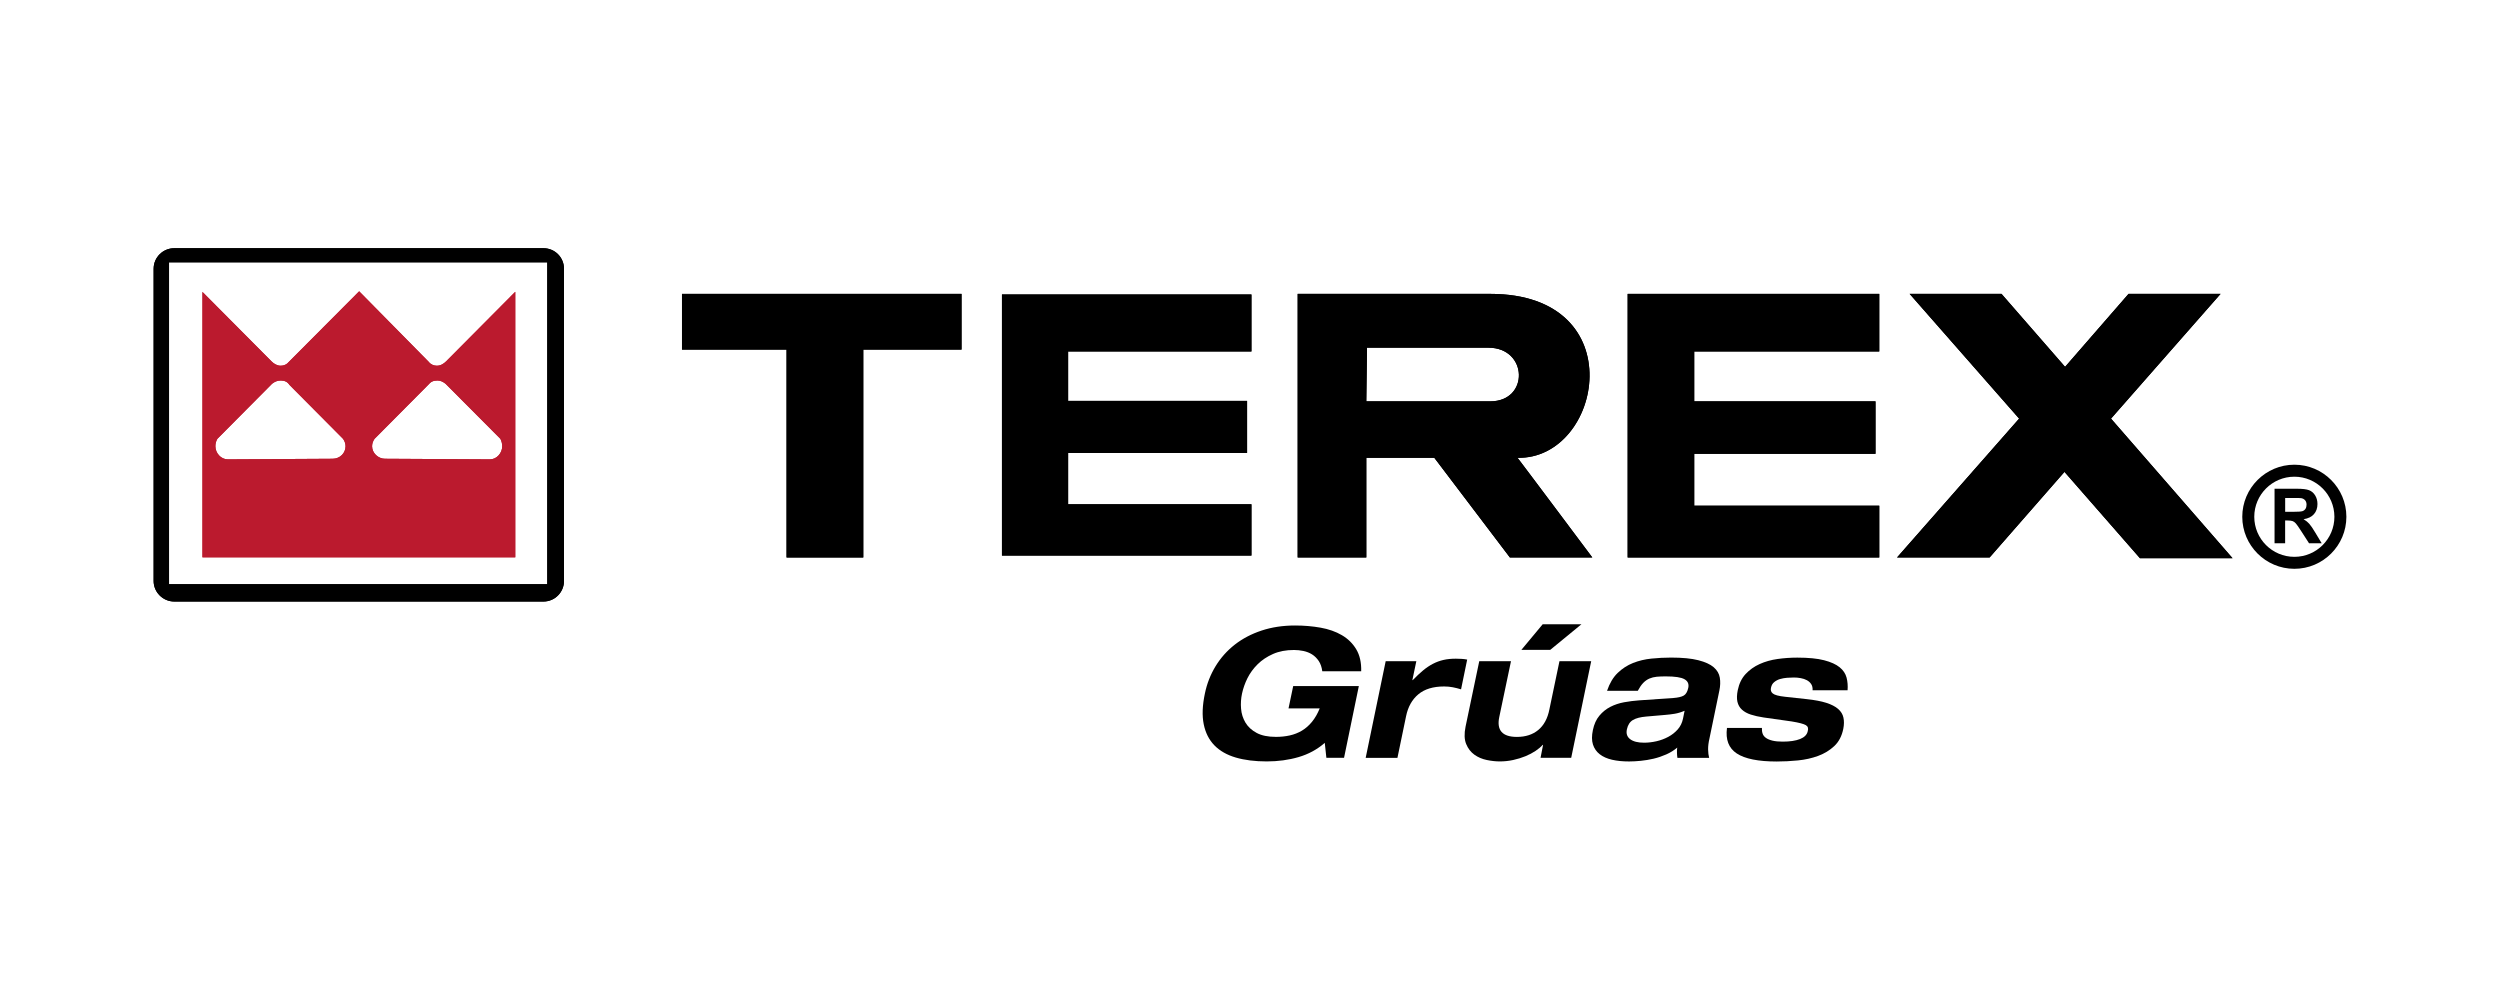 <?xml version="1.0" encoding="utf-8"?>
<!-- Generator: Adobe Illustrator 16.0.0, SVG Export Plug-In . SVG Version: 6.00 Build 0)  -->
<!DOCTYPE svg PUBLIC "-//W3C//DTD SVG 1.1//EN" "http://www.w3.org/Graphics/SVG/1.1/DTD/svg11.dtd">
<svg version="1.1" id="Capa_1" xmlns="http://www.w3.org/2000/svg" xmlns:xlink="http://www.w3.org/1999/xlink" x="0px" y="0px"
	 width="133.999px" height="53px" viewBox="0 0 133.999 53" style="enable-background:new 0 0 133.999 53;" xml:space="preserve">
<g>
	<g>
		<g>
			<path style="fill-rule:evenodd;clip-rule:evenodd;" d="M9.341,32.242H29.13c0.609,0,1.1-0.5,1.1-1.104V14.404
				c0-0.607-0.49-1.1-1.1-1.1H9.341c-0.607,0-1.107,0.492-1.107,1.1v16.734C8.233,31.742,8.733,32.242,9.341,32.242L9.341,32.242z
				 M9.06,31.313h20.273V14.062H9.06V31.313L9.06,31.313z"/>
			<path style="fill-rule:evenodd;clip-rule:evenodd;" d="M9.341,32.242H29.13c0.609,0,1.1-0.5,1.1-1.104V14.404
				c0-0.607-0.49-1.1-1.1-1.1H9.341c-0.607,0-1.107,0.492-1.107,1.1v16.734C8.233,31.742,8.733,32.242,9.341,32.242L9.341,32.242z
				 M9.06,31.313h20.273V14.062H9.06V31.313L9.06,31.313z"/>
			<path style="fill-rule:evenodd;clip-rule:evenodd;fill:#BB1A2E;" d="M19.251,15.613l-3.771,3.786
				c-0.102,0.133-0.264,0.203-0.43,0.203c-0.201,0-0.365-0.103-0.498-0.234l-3.67-3.691l-0.031-0.033v14.229h16.768V15.644
				l-0.039,0.033l-3.668,3.691c-0.133,0.132-0.297,0.234-0.498,0.234c-0.164,0-0.328-0.07-0.43-0.203L19.251,15.613L19.251,15.613z
				 M18.388,23.522c0.068,0.101,0.133,0.231,0.133,0.397c0,0.366-0.297,0.67-0.695,0.67l-5.617,0.032
				c-0.367,0-0.664-0.336-0.664-0.702c0-0.133,0.031-0.268,0.104-0.397l2.936-2.955c0.133-0.101,0.266-0.171,0.467-0.171
				c0.197,0,0.359,0.07,0.461,0.233L18.388,23.522L18.388,23.522z M20.075,23.522c-0.068,0.101-0.131,0.231-0.131,0.397
				c0,0.366,0.328,0.67,0.693,0.67l5.625,0.032c0.361,0,0.656-0.336,0.656-0.702c0-0.133-0.033-0.268-0.096-0.397l-2.943-2.955
				c-0.131-0.101-0.266-0.171-0.43-0.171c-0.232,0-0.365,0.07-0.498,0.233L20.075,23.522L20.075,23.522z"/>
			<path style="fill-rule:evenodd;clip-rule:evenodd;fill:#BB1A2E;" d="M19.251,15.613l-3.771,3.786
				c-0.102,0.133-0.264,0.203-0.43,0.203c-0.201,0-0.365-0.103-0.498-0.234l-3.67-3.691l-0.031-0.033v14.229h16.768V15.644
				l-0.039,0.033l-3.668,3.691c-0.133,0.132-0.297,0.234-0.498,0.234c-0.164,0-0.328-0.07-0.43-0.203L19.251,15.613L19.251,15.613z
				 M18.388,23.522c0.068,0.101,0.133,0.231,0.133,0.397c0,0.366-0.297,0.67-0.695,0.67l-5.617,0.032
				c-0.367,0-0.664-0.336-0.664-0.702c0-0.133,0.031-0.268,0.104-0.397l2.936-2.955c0.133-0.101,0.266-0.171,0.467-0.171
				c0.197,0,0.359,0.07,0.461,0.233L18.388,23.522L18.388,23.522z M20.075,23.522c-0.068,0.101-0.131,0.231-0.131,0.397
				c0,0.366,0.328,0.67,0.693,0.67l5.625,0.032c0.361,0,0.656-0.336,0.656-0.702c0-0.133-0.033-0.268-0.096-0.397l-2.943-2.955
				c-0.131-0.101-0.266-0.171-0.43-0.171c-0.232,0-0.365,0.07-0.498,0.233L20.075,23.522L20.075,23.522z"/>
			<polygon style="fill-rule:evenodd;clip-rule:evenodd;" points="42.159,29.881 42.159,18.738 36.554,18.738 36.554,15.752 
				51.538,15.752 51.538,18.738 46.272,18.738 46.272,29.881 42.159,29.881 			"/>
			<polygon style="fill-rule:evenodd;clip-rule:evenodd;" points="42.159,29.881 42.159,18.738 36.554,18.738 36.554,15.752 
				51.538,15.752 51.538,18.738 46.272,18.738 46.272,29.881 42.159,29.881 			"/>
			<polygon style="fill-rule:evenodd;clip-rule:evenodd;" points="87.241,29.881 87.241,15.752 100.728,15.752 100.728,18.839 
				90.81,18.839 90.81,21.512 100.526,21.512 100.526,24.324 90.81,24.324 90.81,27.105 100.728,27.105 100.728,29.881 
				87.241,29.881 			"/>
			<polygon style="fill-rule:evenodd;clip-rule:evenodd;" points="87.241,29.881 87.241,15.752 100.728,15.752 100.728,18.839 
				90.81,18.839 90.81,21.512 100.526,21.512 100.526,24.324 90.81,24.324 90.81,27.105 100.728,27.105 100.728,29.881 
				87.241,29.881 			"/>
			<polygon style="fill-rule:evenodd;clip-rule:evenodd;" points="119.663,29.919 113.149,22.438 119.021,15.752 114.089,15.752 
				110.687,19.663 107.28,15.752 102.356,15.752 108.224,22.438 101.679,29.881 106.642,29.881 110.655,25.292 114.7,29.919 
				119.663,29.919 			"/>
			<polygon style="fill-rule:evenodd;clip-rule:evenodd;" points="119.663,29.919 113.149,22.438 119.021,15.752 114.089,15.752 
				110.687,19.663 107.28,15.752 102.356,15.752 108.224,22.438 101.679,29.881 106.642,29.881 110.655,25.292 114.7,29.919 
				119.663,29.919 			"/>
			<path style="fill-rule:evenodd;clip-rule:evenodd;" d="M73.271,18.636c0,0,5.4,0,6.506,0c2.127,0,2.197,2.876,0.102,2.876
				c-2.127,0-6.645,0-6.645,0L73.271,18.636L73.271,18.636z M69.554,15.752v14.129h3.68v-5.343h3.645l4.051,5.343h4.418
				c0,0-4.051-5.415-4.012-5.343c4.549,0.099,6.24-8.786-1.457-8.786H69.554L69.554,15.752z"/>
			<path style="fill-rule:evenodd;clip-rule:evenodd;" d="M73.271,18.636c0,0,5.4,0,6.506,0c2.127,0,2.197,2.876,0.102,2.876
				c-2.127,0-6.645,0-6.645,0L73.271,18.636L73.271,18.636z M69.554,15.752v14.129h3.68v-5.343h3.645l4.051,5.343h4.418
				c0,0-4.051-5.415-4.012-5.343c4.549,0.099,6.24-8.786-1.457-8.786H69.554L69.554,15.752z"/>
			<polygon style="fill-rule:evenodd;clip-rule:evenodd;" points="53.704,29.778 53.704,15.784 67.077,15.784 67.077,18.839 
				57.251,18.839 57.251,21.488 66.843,21.488 66.843,24.277 57.251,24.277 57.251,27.028 67.077,27.028 67.077,29.778 
				53.704,29.778 			"/>
			<polygon style="fill-rule:evenodd;clip-rule:evenodd;" points="53.704,29.778 53.704,15.784 67.077,15.784 67.077,18.839 
				57.251,18.839 57.251,21.488 66.843,21.488 66.843,24.277 57.251,24.277 57.251,27.028 67.077,27.028 67.077,29.778 
				53.704,29.778 			"/>
			<g>
				<g>
					<path d="M121.915,29.119v-2.923h1.195c0.301,0,0.52,0.026,0.654,0.078c0.137,0.053,0.246,0.146,0.328,0.28
						c0.082,0.135,0.123,0.288,0.123,0.461c0,0.219-0.063,0.4-0.188,0.543c-0.123,0.144-0.309,0.233-0.557,0.271
						c0.123,0.074,0.225,0.156,0.305,0.245s0.188,0.247,0.324,0.475l0.342,0.57h-0.678l-0.41-0.636
						c-0.146-0.228-0.246-0.371-0.301-0.43c-0.053-0.06-0.109-0.1-0.17-0.122c-0.061-0.021-0.156-0.033-0.285-0.033h-0.115v1.221
						H121.915z M122.483,27.433h0.42c0.271,0,0.441-0.013,0.51-0.036c0.068-0.024,0.121-0.065,0.16-0.124
						c0.037-0.059,0.057-0.131,0.057-0.219c0-0.099-0.025-0.178-0.076-0.238s-0.121-0.099-0.213-0.115
						c-0.047-0.007-0.186-0.01-0.414-0.01h-0.443V27.433z"/>
				</g>
				<path d="M122.978,30.488c-1.539,0-2.793-1.251-2.793-2.788c0-1.539,1.254-2.792,2.793-2.792c1.537,0,2.787,1.253,2.787,2.792
					C125.765,29.237,124.515,30.488,122.978,30.488z M122.978,25.551c-1.186,0-2.15,0.964-2.15,2.149
					c0,1.184,0.965,2.146,2.15,2.146c1.184,0,2.145-0.962,2.145-2.146C125.122,26.515,124.161,25.551,122.978,25.551z"/>
			</g>
		</g>
	</g>
	<g>
		<path d="M69.315,36.773h3.518l-0.793,3.846h-0.947l-0.086-0.802c-0.406,0.354-0.875,0.608-1.406,0.763
			c-0.531,0.155-1.1,0.232-1.705,0.232c-0.631,0-1.184-0.069-1.658-0.208c-0.473-0.139-0.855-0.355-1.145-0.652
			c-0.289-0.296-0.482-0.675-0.574-1.135c-0.094-0.461-0.072-1.01,0.063-1.647c0.109-0.528,0.301-1.017,0.574-1.465
			c0.273-0.447,0.617-0.832,1.029-1.154s0.891-0.573,1.436-0.754c0.545-0.18,1.141-0.271,1.793-0.271
			c0.477,0,0.932,0.039,1.367,0.116c0.434,0.077,0.814,0.211,1.139,0.401c0.326,0.189,0.584,0.442,0.773,0.758
			c0.189,0.316,0.279,0.709,0.266,1.179h-2.086c-0.027-0.219-0.09-0.402-0.189-0.551c-0.1-0.147-0.219-0.266-0.357-0.353
			s-0.293-0.147-0.463-0.184c-0.172-0.035-0.34-0.053-0.508-0.053c-0.426,0-0.799,0.071-1.121,0.213s-0.598,0.325-0.826,0.551
			s-0.41,0.475-0.547,0.748c-0.135,0.274-0.23,0.546-0.289,0.817c-0.059,0.271-0.076,0.542-0.053,0.816
			c0.021,0.273,0.102,0.523,0.236,0.749c0.135,0.225,0.334,0.408,0.6,0.551c0.264,0.142,0.607,0.212,1.033,0.212
			c0.258,0,0.504-0.025,0.74-0.077c0.234-0.052,0.451-0.137,0.652-0.256c0.199-0.119,0.379-0.277,0.541-0.474
			c0.16-0.196,0.299-0.437,0.414-0.72h-1.672L69.315,36.773z"/>
		<path d="M74.272,35.439h1.643l-0.213,1.015h0.02c0.193-0.199,0.377-0.372,0.551-0.517s0.352-0.264,0.531-0.357
			c0.182-0.094,0.369-0.163,0.566-0.208c0.195-0.045,0.416-0.067,0.662-0.067c0.096,0,0.199,0.003,0.309,0.01
			c0.109,0.006,0.209,0.02,0.299,0.038l-0.328,1.595c-0.148-0.045-0.295-0.082-0.443-0.111s-0.303-0.043-0.465-0.043
			c-0.586,0-1.047,0.14-1.381,0.42c-0.336,0.28-0.555,0.672-0.658,1.174l-0.463,2.232H73.2L74.272,35.439z"/>
		<path d="M82.708,39.924h-0.02c-0.096,0.109-0.223,0.217-0.381,0.323s-0.338,0.201-0.541,0.285s-0.422,0.151-0.658,0.203
			c-0.234,0.051-0.475,0.077-0.719,0.077c-0.219,0-0.453-0.026-0.701-0.077c-0.248-0.052-0.469-0.146-0.662-0.285
			s-0.34-0.329-0.439-0.57s-0.111-0.553-0.033-0.933l0.734-3.508h1.701l-0.629,2.996c-0.148,0.708,0.168,1.063,0.947,1.063
			c0.463,0,0.846-0.124,1.145-0.372s0.498-0.613,0.594-1.097l0.541-2.59h1.701l-1.072,5.18h-1.643L82.708,39.924z M82.688,33.459
			h2.078l-1.672,1.372h-1.547L82.688,33.459z"/>
		<path d="M86.138,37.024c0.137-0.399,0.324-0.717,0.566-0.952c0.242-0.234,0.518-0.413,0.826-0.536
			c0.309-0.122,0.639-0.201,0.99-0.236s0.701-0.054,1.049-0.054c0.605,0,1.092,0.047,1.459,0.141s0.643,0.219,0.826,0.377
			s0.293,0.345,0.328,0.561s0.027,0.442-0.023,0.681l-0.531,2.57c-0.053,0.226-0.076,0.424-0.074,0.595
			c0.004,0.171,0.021,0.32,0.055,0.449h-1.701c-0.014-0.09-0.021-0.182-0.023-0.275c-0.004-0.094,0-0.186,0.014-0.275
			c-0.174,0.148-0.371,0.271-0.59,0.367s-0.443,0.173-0.676,0.228c-0.232,0.054-0.463,0.093-0.691,0.115s-0.436,0.034-0.623,0.034
			c-0.342,0-0.646-0.03-0.914-0.092c-0.266-0.062-0.486-0.159-0.66-0.295c-0.174-0.135-0.295-0.31-0.363-0.521
			c-0.068-0.213-0.068-0.471-0.004-0.773c0.064-0.315,0.18-0.573,0.348-0.772c0.166-0.2,0.363-0.358,0.588-0.474
			c0.227-0.116,0.473-0.198,0.74-0.247c0.268-0.048,0.533-0.082,0.797-0.101l1.836-0.126c0.258-0.02,0.445-0.063,0.561-0.131
			c0.115-0.067,0.197-0.204,0.242-0.41s-0.021-0.361-0.199-0.464c-0.176-0.104-0.514-0.154-1.01-0.154
			c-0.18,0-0.342,0.006-0.482,0.019c-0.143,0.014-0.271,0.046-0.391,0.097c-0.119,0.052-0.23,0.129-0.33,0.232
			c-0.1,0.103-0.197,0.245-0.293,0.425H86.138z M90.294,38.097c-0.182,0.078-0.357,0.131-0.531,0.16
			c-0.174,0.028-0.348,0.05-0.521,0.063l-1.006,0.087c-0.309,0.026-0.545,0.087-0.711,0.184c-0.164,0.097-0.271,0.261-0.322,0.493
			c-0.053,0.231,0.006,0.41,0.174,0.536c0.166,0.126,0.414,0.188,0.744,0.188c0.213,0,0.432-0.025,0.662-0.077
			c0.229-0.052,0.439-0.131,0.637-0.237s0.365-0.239,0.508-0.4c0.141-0.161,0.234-0.352,0.279-0.57L90.294,38.097z"/>
		<path d="M94.438,39.015c-0.006,0.116,0.006,0.22,0.039,0.31c0.031,0.091,0.092,0.166,0.18,0.228
			c0.086,0.061,0.201,0.109,0.348,0.145c0.145,0.035,0.326,0.053,0.545,0.053c0.387,0,0.697-0.046,0.934-0.14
			c0.234-0.094,0.371-0.233,0.41-0.42c0.045-0.148,0.012-0.257-0.102-0.324s-0.365-0.134-0.758-0.198l-1.498-0.212
			c-0.266-0.039-0.494-0.091-0.691-0.155s-0.355-0.152-0.479-0.266c-0.123-0.112-0.203-0.254-0.242-0.425
			c-0.037-0.171-0.031-0.379,0.02-0.623c0.072-0.349,0.211-0.635,0.42-0.86c0.211-0.226,0.461-0.404,0.754-0.536
			s0.615-0.223,0.963-0.271c0.348-0.049,0.697-0.073,1.053-0.073c0.6,0,1.078,0.047,1.439,0.141s0.639,0.219,0.832,0.377
			s0.316,0.343,0.371,0.556c0.055,0.212,0.072,0.438,0.053,0.676h-1.875c0.008-0.135-0.018-0.246-0.076-0.333
			s-0.135-0.156-0.232-0.208c-0.096-0.051-0.205-0.088-0.328-0.11c-0.123-0.023-0.244-0.034-0.367-0.034
			c-0.109,0-0.23,0.005-0.363,0.015c-0.131,0.01-0.258,0.032-0.377,0.067s-0.223,0.09-0.313,0.164
			c-0.092,0.074-0.148,0.176-0.174,0.305c-0.014,0.058-0.014,0.112,0,0.164c0.012,0.052,0.045,0.099,0.096,0.141
			s0.131,0.077,0.236,0.105c0.107,0.029,0.25,0.054,0.43,0.073l1.15,0.125c0.426,0.046,0.775,0.111,1.049,0.198
			s0.486,0.196,0.639,0.329c0.15,0.132,0.246,0.286,0.283,0.464c0.039,0.177,0.037,0.378-0.008,0.604
			c-0.078,0.387-0.24,0.694-0.484,0.923s-0.533,0.404-0.865,0.526s-0.691,0.203-1.082,0.242c-0.389,0.038-0.768,0.058-1.135,0.058
			c-0.992,0-1.705-0.144-2.141-0.43c-0.436-0.287-0.609-0.743-0.527-1.368H94.438z"/>
	</g>
</g>
</svg>
